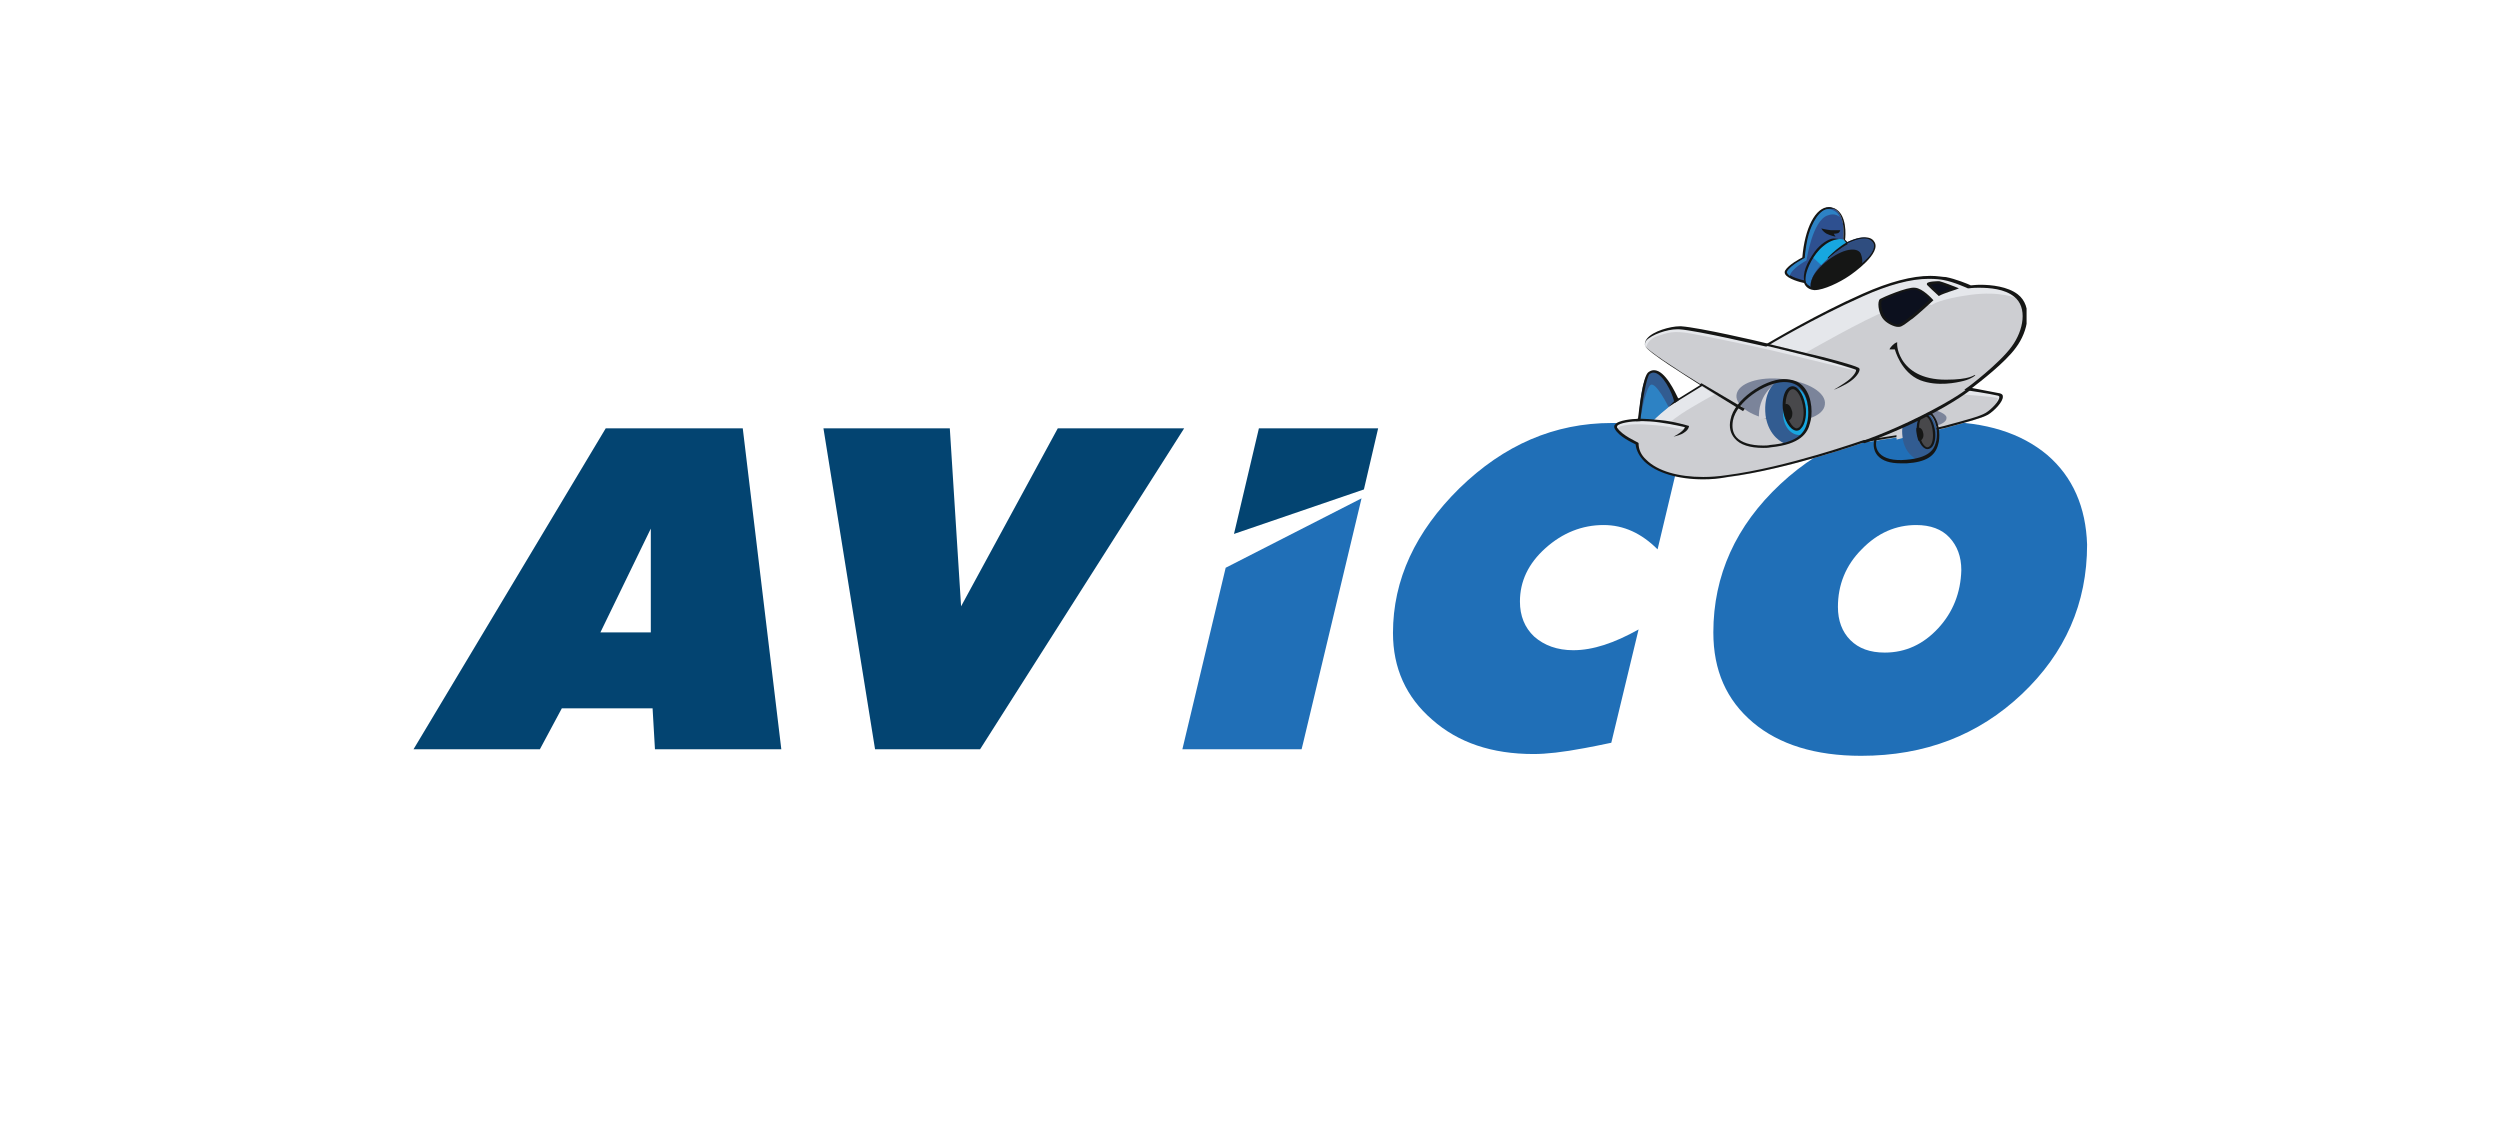 <svg xmlns="http://www.w3.org/2000/svg" xmlns:xlink="http://www.w3.org/1999/xlink" x="0px" y="0px" viewBox="0 0 421.4 189.9" style="enable-background:new 0 0 421.4 189.9;" xml:space="preserve"><style type="text/css">	.st0{fill:#206FB7;}	.st1{fill:#034471;}			.st2{clip-path:url(#SVGID_00000049934990003131366380000005897914551092408477_);fill-rule:evenodd;clip-rule:evenodd;fill:#CDCED2;}	.st3{clip-path:url(#SVGID_00000009581234786148707140000013841162873642762880_);}	.st4{clip-path:url(#SVGID_00000078749339981483313310000016646610238892248473_);}	.st5{fill-rule:evenodd;clip-rule:evenodd;fill:#7B849A;}	.st6{clip-path:url(#SVGID_00000088829167986400803470000012332958469579363005_);}	.st7{clip-path:url(#SVGID_00000165917333637705792680000007024186530742329492_);}	.st8{clip-path:url(#SVGID_00000077315702540535419760000014680357404027435965_);}	.st9{clip-path:url(#SVGID_00000009582815536144951610000003654468908715566005_);}			.st10{clip-path:url(#SVGID_00000182509536002261630030000010976639821870043291_);fill-rule:evenodd;clip-rule:evenodd;fill:#2E5090;}	.st11{fill:#151615;}	.st12{fill-rule:evenodd;clip-rule:evenodd;fill:#2974BA;}	.st13{fill:#17A7E0;}	.st14{fill-rule:evenodd;clip-rule:evenodd;fill:#151615;}	.st15{fill:#2F4D7F;}	.st16{clip-path:url(#SVGID_00000156570458086143788870000016312440918248809622_);fill:#2D82C4;}	.st17{fill-rule:evenodd;clip-rule:evenodd;fill:#325C91;}	.st18{fill-rule:evenodd;clip-rule:evenodd;fill:#2D82C4;}	.st19{fill:#E5E7EB;}	.st20{fill:#0C101E;}	.st21{clip-path:url(#SVGID_00000152243812031201320360000015888595606167879809_);}	.st22{clip-path:url(#SVGID_00000032647304925789004270000003200085297808799909_);}	.st23{clip-path:url(#SVGID_00000089573548697925027430000009413916928529682305_);}	.st24{clip-path:url(#SVGID_00000025408513317465684730000008404631369867410579_);}	.st25{clip-path:url(#SVGID_00000018213758726806008680000012489922712501729681_);}	.st26{clip-path:url(#SVGID_00000044163364027592008190000009127453890987259787_);}	.st27{clip-path:url(#SVGID_00000080909949857712692540000004698870449513201338_);}	.st28{clip-path:url(#SVGID_00000173163355287891697840000008920309356694765444_);}	.st29{clip-path:url(#SVGID_00000088130892231736918800000007076845829537502354_);}	.st30{clip-path:url(#SVGID_00000175310087810577443940000017292586931584780948_);}	.st31{clip-path:url(#SVGID_00000181053915791905707090000001576638471846192787_);fill:#151615;}	.st32{clip-path:url(#SVGID_00000101104076457268120550000012475598704513052076_);}	.st33{fill-rule:evenodd;clip-rule:evenodd;fill:#D2D2D8;}	.st34{clip-path:url(#SVGID_00000170267830217112382120000007918857754311653258_);}	.st35{fill-rule:evenodd;clip-rule:evenodd;fill:#17A7E0;}	.st36{fill-rule:evenodd;clip-rule:evenodd;fill:#48484B;}	.st37{clip-path:url(#SVGID_00000025411582932334287120000000441034951861808514_);}	.st38{clip-path:url(#SVGID_00000058560133834118251910000005668219112230670740_);}	.st39{clip-path:url(#SVGID_00000181783151788346069180000017242236050732092559_);}	.st40{clip-path:url(#SVGID_00000077326643695330440280000004292205764291209404_);}</style><g id="AVICO"></g><g id="BASELINE">	<g>		<path class="st0" d="M345.1,76.7c-4.4-3.7-10.4-5.6-18-5.6c-10.5,0-19.5,3.5-27,10.5c-7.5,7-11.3,15.4-11.3,25   c0,6.4,2.2,11.4,6.7,15.2c4.4,3.7,10.5,5.6,18.2,5.6c10.8,0,19.8-3.5,27.1-10.4c7.3-6.9,11-15.3,11-25.2   C351.6,85.5,349.4,80.4,345.1,76.7z M326.7,105.9c-2.5,2.7-5.5,4.1-9,4.1c-2.5,0-4.4-0.7-5.8-2.1c-1.4-1.4-2.1-3.3-2.1-5.6   c0-3.7,1.3-7,4-9.7c2.7-2.8,5.8-4.1,9.2-4.1c2.4,0,4.3,0.7,5.6,2.1c1.3,1.4,2,3.2,2,5.5C330.5,99.9,329.2,103.2,326.7,105.9z"></path>		<path class="st0" d="M280.5,72.3c-3-0.7-6-1-8.8-1c-9.7,0-18.2,3.7-25.7,11c-7.4,7.3-11.2,15.4-11.2,24.4c0,5.9,2.2,10.8,6.6,14.6   c4.4,3.9,10.1,5.8,17.1,5.8c2.1,0,4.9-0.3,8.6-1c1.1-0.2,2.6-0.5,4.5-0.9l4.6-19.1c-4.1,2.3-7.7,3.5-11,3.5   c-2.7,0-4.9-0.8-6.6-2.3c-1.6-1.5-2.4-3.5-2.4-5.9c0-3.4,1.4-6.4,4.3-9c2.9-2.6,6.2-3.9,9.8-3.9c3.4,0,6.4,1.4,9.1,4.1l4.6-19.3   C282.7,72.9,281.4,72.6,280.5,72.3L280.5,72.3z"></path>		<g>			<g>				<path class="st1" d="M125.2,72.2h-23.1l-32.4,54.1H91l3.7-6.9H110l0.4,6.9h21.3L125.2,72.2z M109.7,106.6h-8.5l8.5-17.5V106.6z"></path>			</g>		</g>		<g>			<polygon class="st0" points="199.3,126.3 219.4,126.3 229.5,84 206.6,95.7    "></polygon>			<polygon class="st1" points="232.3,72.2 212.2,72.2 208,90 229.9,82.5    "></polygon>		</g>		<path class="st1" d="M178.3,72.2l-16.3,30l-1.9-30h-21.3l8.7,54.1h17.7l34.4-54.1H178.3z"></path>	</g>	<g>		<defs>			<rect id="SVGID_1_" x="272.1" y="34.8" width="69.5" height="46"></rect>		</defs>		<clipPath id="SVGID_00000163063286137732836840000016485180449668478337_">			<use xlink:href="#SVGID_1_" style="overflow:visible;"></use>		</clipPath>					<path style="clip-path:url(#SVGID_00000163063286137732836840000016485180449668478337_);fill-rule:evenodd;clip-rule:evenodd;fill:#CDCED2;" d="   M276,74.8c0,0-2.7-1.2-3.6-2.5c-0.8-1.3,3.8-1.4,3.8-1.4s0.8-7.3,1.7-8c2.2-1.6,4.7,4.6,4.7,4.6l4.2-2.6c0,0-9.2-5.7-9.5-6.6   c-0.6-1.8,4-3.2,5.9-3c3.1,0.3,14.6,2.9,14.6,2.9s7.9-4.8,16.1-8.4c8.2-3.6,12.1-3.1,13.8-2.7c1.7,0.3,4.2,1.4,4.2,1.4   s5.1-0.6,7.8,1.5c2.4,1.9,1.7,5.9-0.4,8.7c-2.1,2.9-7.7,7.1-7.7,7.1s3.9,0.7,5.2,0.9c1.2,0.3-0.8,2.6-2,3.3   c-1.1,0.6-3.4,1.2-7.1,2.2c-3.6,1-13.6,2.4-13.6,2.4s-12.8,4.5-23.2,5.9C280.8,81.7,275.8,77.7,276,74.8"></path>	</g>	<g>		<defs>			<path id="SVGID_00000157269756705779995810000016379282075974684351_" d="M294.9,69.4c0,0-13.2-7.9-15.5-9.9    c-1.1-1-1.5-1.5-0.4-2c0.6-0.3,2.2-1.2,8-0.1l25.7,5.7c0,0-0.4,1.5-5,3.2C303.1,68,296,69.4,294.9,69.4"></path>		</defs>		<clipPath id="SVGID_00000016769108983367810050000001488968494687971983_">			<use xlink:href="#SVGID_00000157269756705779995810000016379282075974684351_" style="overflow:visible;"></use>		</clipPath>		<g style="clip-path:url(#SVGID_00000016769108983367810050000001488968494687971983_);">			<g>				<defs>					<polygon id="SVGID_00000075153002892132000260000000164126133615657089_" points="275.8,69.1 311.9,74.6 314.9,56.7       278.9,51.2      "></polygon>				</defs>				<clipPath id="SVGID_00000070837765483335617870000011829538865550951068_">					<use xlink:href="#SVGID_00000075153002892132000260000000164126133615657089_" style="overflow:visible;"></use>				</clipPath>				<g style="clip-path:url(#SVGID_00000070837765483335617870000011829538865550951068_);">					<defs>						<polygon id="SVGID_00000000935540652371489390000005471725630460044185_" points="318.9,51.8 313.9,80.4 271.9,74 276.8,45.4              "></polygon>					</defs>					<clipPath id="SVGID_00000018919154416872821070000012906181861745591170_">						<use xlink:href="#SVGID_00000000935540652371489390000005471725630460044185_" style="overflow:visible;"></use>					</clipPath>					<g style="clip-path:url(#SVGID_00000018919154416872821070000012906181861745591170_);">													<image style="overflow:visible;" width="196" height="147" transform="matrix(0.24 0 0 0.24 271.853 45.28)">						</image>					</g>				</g>			</g>		</g>	</g>	<path class="st5" d="M307.6,68.2c-0.2,2-3.8,3.2-7.9,2.7c-4.1-0.4-7.2-2.4-7-4.3c0.2-2,3.8-3.2,7.9-2.7  C304.7,64.3,307.9,66.2,307.6,68.2"></path>	<g>		<defs>			<path id="SVGID_00000152233546006448770980000017646700064385844403_" d="M331,49.3c-3.2,0.4-7.7,1.3-10.6,1.2    c-2.8-0.1-6.8,2.4-17.9,8.7l10.3,2.5c3.2-1.4,5.3-2.3,5.3-2.3s0.3-1.6,2-2.6c1.8-0.9,0.6,1,0.6,1s0.6-0.5,6.1-2.8    c5.6-2.3,13.7-4.1,13.7-4.1C338.9,48.4,334.2,48.9,331,49.3"></path>		</defs>		<clipPath id="SVGID_00000041257171643826503650000011425916580849289865_">			<use xlink:href="#SVGID_00000152233546006448770980000017646700064385844403_" style="overflow:visible;"></use>		</clipPath>		<g style="clip-path:url(#SVGID_00000041257171643826503650000011425916580849289865_);">			<g>				<defs>					<polygon id="SVGID_00000123440581445648564880000012132208322572975008_" points="297.4,50.4 308.2,74.6 345.6,59.8       334.8,35.6      "></polygon>				</defs>				<clipPath id="SVGID_00000013878244860755123770000009206220152714425997_">					<use xlink:href="#SVGID_00000123440581445648564880000012132208322572975008_" style="overflow:visible;"></use>				</clipPath>				<g style="clip-path:url(#SVGID_00000013878244860755123770000009206220152714425997_);">					<defs>						<polygon id="SVGID_00000168829751878647899490000005369789480534125226_" points="304.7,90.8 282.6,41.5 338.3,19.4        360.4,68.7       "></polygon>					</defs>					<clipPath id="SVGID_00000074400354589958877640000002753904849080336010_">						<use xlink:href="#SVGID_00000168829751878647899490000005369789480534125226_" style="overflow:visible;"></use>					</clipPath>					<g style="clip-path:url(#SVGID_00000074400354589958877640000002753904849080336010_);">													<image style="overflow:visible;" width="326" height="298" transform="matrix(0.24 0 0 0.24 282.413 19.36)">						</image>					</g>				</g>			</g>		</g>	</g>	<g>		<defs>			<path id="SVGID_00000130647514769613812860000012232184671648144296_" d="M294.3,69.2l-5-2.8c-1.6,0.9-3.1,1.8-4.2,2.4    c-2.4,1.4-3.5,2.4-3.5,2.4s0,0,1.5,0.3c1.5,0.3,1.3,0.8,1.3,0.8S287.3,71.7,294.3,69.2"></path>		</defs>		<clipPath id="SVGID_00000145027825922011508760000015612207629967063451_">			<use xlink:href="#SVGID_00000130647514769613812860000012232184671648144296_" style="overflow:visible;"></use>		</clipPath>		<g style="clip-path:url(#SVGID_00000145027825922011508760000015612207629967063451_);">			<g>				<defs>					<polygon id="SVGID_00000060027652207048555030000008541597718071830657_" points="279.4,67.2 283.5,76.6 296.6,71.5       292.4,62.1      "></polygon>				</defs>				<clipPath id="SVGID_00000011020166874029068550000009501801945029280164_">					<use xlink:href="#SVGID_00000060027652207048555030000008541597718071830657_" style="overflow:visible;"></use>				</clipPath>				<g style="clip-path:url(#SVGID_00000011020166874029068550000009501801945029280164_);">					<defs>						<polygon id="SVGID_00000061444049151812109110000007961240982600798601_" points="281.9,82.3 273.9,64.3 294,56.4 302,74.4              "></polygon>					</defs>					<clipPath id="SVGID_00000011017823986935064380000012805633048977053066_">						<use xlink:href="#SVGID_00000061444049151812109110000007961240982600798601_" style="overflow:visible;"></use>					</clipPath>					<g style="clip-path:url(#SVGID_00000011017823986935064380000012805633048977053066_);">													<image style="overflow:visible;" width="118" height="109" transform="matrix(0.24 0 0 0.24 273.773 56.32)">						</image>					</g>				</g>			</g>		</g>	</g>	<g>		<defs>			<rect id="SVGID_00000081631755966109613130000010499825181609553340_" x="272.1" y="34.8" width="69.5" height="46"></rect>		</defs>		<clipPath id="SVGID_00000029729147598784946240000017889173153090711951_">			<use xlink:href="#SVGID_00000081631755966109613130000010499825181609553340_" style="overflow:visible;"></use>		</clipPath>					<path style="clip-path:url(#SVGID_00000029729147598784946240000017889173153090711951_);fill-rule:evenodd;clip-rule:evenodd;fill:#2E5090;" d="   M304.1,43.4c0,0-2.3,1.1-3,2.2c-0.7,1.1,3.1,1.9,3.1,1.9s0.2,1.1,1.5,1.1c1.4,0.1,4.2-1.2,5.8-2.3c1.7-1.1,5.3-4,4.1-5.6   c-1.1-1.6-4.4,0.2-4.4,0.2l-0.5-0.6c0,0,0.6-4.2-1.7-5.2C306.9,34.2,304.5,37.5,304.1,43.4"></path>	</g>	<path class="st11" d="M305.9,48.9c0,0-0.1,0-0.1,0c-1.2-0.1-1.6-0.9-1.7-1.2c-0.6-0.1-2.8-0.7-3.2-1.5c-0.1-0.2-0.1-0.4,0-0.6  c0.6-1,2.5-2,2.9-2.2c0.4-4.9,2.2-8.5,4.5-8.5c0.3,0,0.6,0.1,0.9,0.2c2.2,1,1.9,4.7,1.8,5.3l0.4,0.4c0.4-0.2,1.7-0.8,2.9-0.8  c0.7,0,1.3,0.2,1.6,0.7c1.4,1.9-3.6,5.4-4.2,5.8C310.1,47.6,307.4,48.9,305.9,48.9 M308.4,35.2c-1.7,0-3.7,2.9-4.1,8.2l0,0.1  l-0.1,0c0,0-2.3,1.1-2.9,2.2c-0.1,0.1-0.1,0.2,0,0.3c0.3,0.6,2.3,1.2,3,1.3l0.1,0l0,0.1c0,0,0.2,0.9,1.4,1c1.3,0.1,4-1.2,5.7-2.3  c2-1.3,5.1-4,4.1-5.3c-0.3-0.4-0.7-0.6-1.3-0.6c-1.3,0-2.8,0.8-2.9,0.8l-0.1,0.1l-0.6-0.8l0-0.1c0,0,0.5-4.1-1.6-5  C308.9,35.2,308.6,35.2,308.4,35.2z"></path>	<path class="st12" d="M310.7,40.4c0,0-1.6-0.4-3.1,0.8c0,0-3.3,2.5-3.3,6.1c0,0.6,0.9,1,0.9,1s-0.3-1.7,2.3-4.3  c1.8-1.7,3.7-2.9,3.7-2.9L310.7,40.4"></path>	<path class="st13" d="M305.6,43.4l1.4,1.3c0,0,0.8-0.9,2.3-2.1c1.4-1.2,2-1.5,2-1.5l-0.6-0.7c0,0-1.4-0.5-2.9,0.7  C306.3,42.2,305.6,43.4,305.6,43.4"></path>	<path class="st14" d="M311.5,41.2c0,0-1.7,1-3,2.1c-0.3,0.3-0.7,0.4-0.2-0.1c0.6-0.6,1.7-1.6,2.9-2.3  C311.3,40.8,311.5,41.2,311.5,41.2"></path>	<path class="st15" d="M313.4,44.7c-2.3,1.7-6.6,4.3-8.2,3.7c0,0-0.5-1.4,2.2-4.1c2.7-2.7,5.5-4.3,7.4-3.9c1.9,0.4,0.9,2.2,0,3.1  C314.6,43.7,314.1,44.2,313.4,44.7"></path>	<path class="st14" d="M305.8,48.7c0,0-0.6,0.1-0.6-0.4c0-0.5-0.1-2.1,3-4.5c3.1-2.3,5.2-2,5.5-0.9c0.4,1.1,0.1,1.7,0.1,1.7  S309.2,48.6,305.8,48.7"></path>	<g>		<defs>			<rect id="SVGID_00000173127352729381152910000012795209846591646111_" x="272.1" y="34.8" width="69.5" height="46"></rect>		</defs>		<clipPath id="SVGID_00000142135404188101616590000010408303427222863273_">			<use xlink:href="#SVGID_00000173127352729381152910000012795209846591646111_" style="overflow:visible;"></use>		</clipPath>		<path style="clip-path:url(#SVGID_00000142135404188101616590000010408303427222863273_);fill:#2D82C4;" d="M301.7,46.5   c0,0-0.6-0.4-0.5-0.7c0.5-1,3-2.3,3-2.3s0.2-2.8,0.9-4.7c0.7-1.9,2.1-4.2,3.8-3.4c1,0.4,1.2,1.2,1.2,1.2s-0.7-0.8-2-0.3   c-2.6,0.8-3.6,7.6-3.6,7.6S301.9,45.3,301.7,46.5"></path>	</g>	<path class="st11" d="M307,38.5c0,0,0.7,0.2,1.6,0.3c0.9,0,1.6,0,1.6,0s-0.1,0.4-0.4,0.5c-0.3,0.1-0.7,0.1-0.7,0.1l0.3,0.5  c0,0-0.9-0.2-1.5-0.5C307.2,39,307,38.5,307,38.5"></path>	<path class="st11" d="M304.5,47.8c0,0-0.3-0.2-0.1-1.4c0.2-1.2,1.3-3.6,2.9-4.9c1.4-1.2,2.7-1.2,2.7-1.2s-0.4-0.1-1-0.1  c-0.9,0.1-2.2,1-3.1,2.2c-1.3,1.8-2.2,3.7-1.7,5.2C304.3,48.2,304.5,47.8,304.5,47.8"></path>	<path class="st17" d="M282.7,67.5c0,0-2.9,2.1-3.9,3.3c-0.1,0.1-2.6,0-2.6,0s-0.1,0.6,0.1-1.2c0.2-1.8,0.5-6.8,2.2-7  C278.6,62.6,280.3,62.2,282.7,67.5"></path>	<path class="st18" d="M276.5,70.6c0,0,0.8-5,1.7-5.7c0.9-0.7,3.1,3.8,3.1,3.8s-1.4,1.1-2.5,2.2C278.7,70.9,276.5,70.6,276.5,70.6"></path>	<path class="st19" d="M272.7,72.3c0,0-0.1-0.4,1.1-0.6c1.2-0.2,2.4-0.3,5.5,0c3.1,0.3,4.1,0.8,4.4,0.6c0.3-0.2,0.6-0.4,0.6-0.4  s-3.4-1.2-7.2-1.1c-3.8,0.1-4.8,0.4-4.8,0.9C272.4,72.2,272.7,72.3,272.7,72.3"></path>	<path class="st19" d="M278.8,70.8c0,0,0.5-0.6,2.5-2.2c2-1.6,5.5-3.5,5.5-3.5l2.2,1.4c0,0-1.2,0.6-3.9,2.2  c-2.7,1.6-3.6,2.5-3.6,2.5L278.8,70.8"></path>	<path class="st11" d="M282.8,67.6c0,0-1.3,0.8-1.5,1c-0.2,0.2,0.9-1.1,1.3-1.3C283,67,283.3,67.2,282.8,67.6"></path>	<path class="st19" d="M277.6,58.2c0,0,0.3-1.1,1.9-1.6c1.6-0.5,2.5-0.9,5.4-0.4c2.8,0.5,9.6,1.9,13.9,2.9c4.3,1,15,3.7,14,3.3  c-1-0.3-8.3-2.9-14.4-4.3c-6.2-1.3-13.8-3-15.3-2.9c-1.4,0.1-5.4,1-5.7,2.4C277.1,59.1,277.6,58.2,277.6,58.2"></path>	<path class="st19" d="M298.4,58.1l5.9,1.4c0,0,9.9-5.7,14.1-7.3c4.2-1.6,7.2-0.8,7.2-0.8s1.3-1,6.5-1.7c5.2-0.7,7.9,0.6,7.9,0.6  s-0.6-1.2-2.6-1.6c-1.9-0.4-5.3-0.2-5.3-0.2s-3.6-1.9-7-1.7c-3.5,0.2-8.2,1.4-18.2,6.4C296.9,58.1,298.4,58.1,298.4,58.1"></path>	<path class="st20" d="M326.9,49.6c0,0-1.7-1.6-1.9-1.7c-0.1,0,0.1-0.1,0.3-0.1c0.4-0.1,1.2-0.2,1.5-0.2c0.5,0.1,2.7,1,2.7,1  S327.4,49.4,326.9,49.6"></path>	<path class="st20" d="M325.5,50.5c0,0-2.6,2.4-3.4,3c-0.8,0.6-1.7,1.3-2.2,1.4c-0.5,0.1-1.9-0.5-2.5-1.4s-0.8-2.7-0.5-2.9  c0.1-0.1,0.9-0.5,2-0.9c1.4-0.5,3-1.1,3.8-1C324,48.7,325.5,50.5,325.5,50.5"></path>	<g>		<defs>			<path id="SVGID_00000060031713520483608220000013520313381726790793_" d="M321.2,51.1c0.9,0.5,2.1,1.4,2.1,1.4l2.2-2    c0,0-1.5-1.7-2.5-1.9c-1-0.2-4.1,1-4.1,1L321.2,51.1"></path>		</defs>		<clipPath id="SVGID_00000175300494646021610140000009078117962668530366_">			<use xlink:href="#SVGID_00000060031713520483608220000013520313381726790793_" style="overflow:visible;"></use>		</clipPath>		<g style="clip-path:url(#SVGID_00000175300494646021610140000009078117962668530366_);">			<g>				<defs>					<rect id="SVGID_00000005945548192587900470000015131471970695093899_" x="319" y="48.5" width="6.5" height="4"></rect>				</defs>				<clipPath id="SVGID_00000157991691355988853670000007915400929818130587_">					<use xlink:href="#SVGID_00000005945548192587900470000015131471970695093899_" style="overflow:visible;"></use>				</clipPath>				<g style="clip-path:url(#SVGID_00000157991691355988853670000007915400929818130587_);">					<defs>						<rect id="SVGID_00000040532985013665124110000013148907347629967494_" x="319" y="48.5" width="6.5" height="4"></rect>					</defs>					<clipPath id="SVGID_00000056411992642942017380000017526997959377480844_">						<use xlink:href="#SVGID_00000040532985013665124110000013148907347629967494_" style="overflow:visible;"></use>					</clipPath>					<g style="clip-path:url(#SVGID_00000056411992642942017380000017526997959377480844_);">													<image style="overflow:visible;" width="28" height="18" transform="matrix(0.24 0 0 0.24 318.893 48.4)">						</image>					</g>				</g>			</g>		</g>	</g>	<g>		<defs>			<path id="SVGID_00000088846040280035864280000000261438021668151946_" d="M326.6,48.6c0.6,0.4,1,0.7,1,0.7l2-0.7c0,0-2-1-2.9-1    c-0.9,0-1.4,0.2-1.4,0.2L326.6,48.6"></path>		</defs>		<clipPath id="SVGID_00000024710638281860719260000018164100529207914935_">			<use xlink:href="#SVGID_00000088846040280035864280000000261438021668151946_" style="overflow:visible;"></use>		</clipPath>		<g style="clip-path:url(#SVGID_00000024710638281860719260000018164100529207914935_);">			<g>				<defs>					<rect id="SVGID_00000069356469034656345110000001732849205696203195_" x="325.4" y="47.6" width="4.3" height="1.7"></rect>				</defs>				<clipPath id="SVGID_00000021081695976815919090000001722036057184106428_">					<use xlink:href="#SVGID_00000069356469034656345110000001732849205696203195_" style="overflow:visible;"></use>				</clipPath>				<g style="clip-path:url(#SVGID_00000021081695976815919090000001722036057184106428_);">					<defs>						<rect id="SVGID_00000075868160300703823170000017944835658865844141_" x="325.4" y="47.6" width="4.3" height="1.7"></rect>					</defs>					<clipPath id="SVGID_00000145753592064217949660000001184301118820706225_">						<use xlink:href="#SVGID_00000075868160300703823170000017944835658865844141_" style="overflow:visible;"></use>					</clipPath>					<g style="clip-path:url(#SVGID_00000145753592064217949660000001184301118820706225_);">													<image style="overflow:visible;" width="19" height="8" transform="matrix(0.24 0 0 0.24 325.133 47.44)">						</image>					</g>				</g>			</g>		</g>	</g>	<path class="st11" d="M326.8,49.9l-0.1-0.1c-0.7-0.6-1.7-1.6-1.8-1.7l-0.1-0.1l0-0.2c0.1-0.4,1.9-0.4,1.9-0.4c0.1,0,0.2,0,0.2,0  c0.5,0.1,2.6,0.9,2.8,1l0.5,0.2l-0.5,0.2c0,0-2.2,0.7-2.7,1L326.8,49.9 M325.4,48c0.4,0.4,1.2,1.1,1.5,1.4c0.5-0.2,1.5-0.6,2.1-0.8  c-0.8-0.3-1.9-0.7-2.2-0.8C326.5,47.8,325.8,47.9,325.4,48z"></path>	<path class="st11" d="M319.9,55.1c-0.6,0-2-0.6-2.6-1.5c-0.7-1-0.9-2.8-0.4-3.2c0.3-0.2,4.6-2.1,5.9-1.9c1.3,0.1,2.9,1.9,3,2  l0.1,0.1l-0.1,0.1c-0.1,0.1-2.6,2.4-3.4,3l-0.3,0.2c-0.8,0.6-1.5,1.2-2,1.2C320,55.1,319.9,55.1,319.9,55.1 M322.6,48.8  c-1.3,0-5.2,1.7-5.4,1.9c-0.2,0.2-0.1,1.7,0.5,2.7c0.6,0.9,1.9,1.4,2.3,1.3c0.4-0.1,1.1-0.6,1.8-1.2l0.3-0.2  c0.7-0.5,2.6-2.3,3.2-2.8c-0.4-0.4-1.6-1.6-2.5-1.7C322.6,48.8,322.6,48.8,322.6,48.8z"></path>	<path class="st19" d="M331,66.5c0,0,5.4,0.4,5.7,0.6c0.3,0.2-1,2.1-1,2.1s1.7-1.4,1.7-2.1s-5.6-1.4-5.6-1.4L331,66.5"></path>	<g>		<defs>			<path id="SVGID_00000106859336286174899980000012914621986410434464_" d="M340.9,53.3c-0.3-1.2-0.8-1.6-2-1.3    c-1.2,0.3-5,3.5-8.1,5.9c-4.3,3.3-8,5.2-8,5.2s5.9,1.5,3,1.5c-2.1,0-3.9-0.9-3.9-0.9s-1.2,0.7-5,2.3c-3,1.3-4.5,1.5-4.5,1.5    s0.5-1.8,0.8-2.9c0.3-1.1,0.4-2.2,0.4-2.2l-0.3,0.2c-1.5,2.9-8.3,5-16.8,6.6c-0.3,0.1-0.8,0.1-1.4,0.1c2.3,1.3,4.2,2.2,4.2,2.2    s-8.4,3.2-11.2,3.7c-2.8,0.4-4-0.1-4-0.1l0.8-3.3c0,0-0.2,0.5-1.1,1c-0.9,0.5-2.2,1.3-4.6,2.1c-1.9,0.6-3.3-0.4-3.3-0.4    s0.4,2.4,2.2,3.7c3.4,2.5,8.8,3.2,18.8,1.3c10-1.9,18.8-5.5,18.8-5.5s9.1-3.8,14.3-6.9c2-1.4,6.5-4.3,9-7.9    C341.3,55.5,341.1,54.3,340.9,53.3"></path>		</defs>		<clipPath id="SVGID_00000015317483787855737940000007893214769270679464_">			<use xlink:href="#SVGID_00000106859336286174899980000012914621986410434464_" style="overflow:visible;"></use>		</clipPath>		<g style="clip-path:url(#SVGID_00000015317483787855737940000007893214769270679464_);">			<defs>				<rect id="SVGID_00000103229317513074034350000014234331018076235708_" x="272.1" y="34.8" width="69.5" height="46"></rect>			</defs>			<clipPath id="SVGID_00000096738279797362997390000011933553719080323479_">				<use xlink:href="#SVGID_00000103229317513074034350000014234331018076235708_" style="overflow:visible;"></use>			</clipPath>			<g style="clip-path:url(#SVGID_00000096738279797362997390000011933553719080323479_);">				<g>					<defs>						<polygon id="SVGID_00000008846729424333726660000015908921606992847265_" points="258.1,39 278.3,99.5 355.6,76.7 335.3,16.2              "></polygon>					</defs>					<clipPath id="SVGID_00000121959211194067878440000000681075736300087231_">						<use xlink:href="#SVGID_00000008846729424333726660000015908921606992847265_" style="overflow:visible;"></use>					</clipPath>					<g style="clip-path:url(#SVGID_00000121959211194067878440000000681075736300087231_);">						<defs>							<polygon id="SVGID_00000160903187360901692540000014499327555199459733_" points="346.8,-10 380.9,92 266.8,125.6         232.8,23.6        "></polygon>						</defs>						<clipPath id="SVGID_00000072979714136511239730000004668278192974241717_">							<use xlink:href="#SVGID_00000160903187360901692540000014499327555199459733_" style="overflow:visible;"></use>						</clipPath>						<g style="clip-path:url(#SVGID_00000072979714136511239730000004668278192974241717_);">															<image style="overflow:visible;" width="618" height="566" transform="matrix(0.24 0 0 0.24 232.733 -10.16)">							</image>						</g>					</g>				</g>			</g>		</g>	</g>	<g>		<defs>			<path id="SVGID_00000042729268626444606950000013585412023374459792_" d="M277.9,75.1c0,0-2.2-0.4-4-1.7    c-1.8-1.3-0.7-1.5,1.7-1.7c2.4-0.1,7.6,0.7,7.9,0.8c0.3,0.1,0.9-0.4,0.9-0.4S281.5,74.8,277.9,75.1"></path>		</defs>		<clipPath id="SVGID_00000176016389518990044440000015304790110190578854_">			<use xlink:href="#SVGID_00000042729268626444606950000013585412023374459792_" style="overflow:visible;"></use>		</clipPath>		<g style="clip-path:url(#SVGID_00000176016389518990044440000015304790110190578854_);">			<g>				<defs>					<polygon id="SVGID_00000010299441371296975200000007492482535593195410_" points="271.5,75 284,76.9 284.9,71.7 272.4,69.8            "></polygon>				</defs>				<clipPath id="SVGID_00000094607187901699057250000012557107973637804426_">					<use xlink:href="#SVGID_00000010299441371296975200000007492482535593195410_" style="overflow:visible;"></use>				</clipPath>				<g style="clip-path:url(#SVGID_00000094607187901699057250000012557107973637804426_);">					<defs>						<polygon id="SVGID_00000134215135193101690820000015939902615529329329_" points="286.1,69.9 284.5,78.9 270.3,76.7        271.8,67.8       "></polygon>					</defs>					<clipPath id="SVGID_00000086693352991495001450000005979453429842749620_">						<use xlink:href="#SVGID_00000134215135193101690820000015939902615529329329_" style="overflow:visible;"></use>					</clipPath>					<g style="clip-path:url(#SVGID_00000086693352991495001450000005979453429842749620_);">													<image style="overflow:visible;" width="67" height="47" transform="matrix(0.24 0 0 0.24 270.173 67.6)">						</image>					</g>				</g>			</g>		</g>	</g>	<path class="st11" d="M282.1,73.6c0.4-0.1,1.3-0.3,1.8-0.7c0.8-0.5,0.8-1.1,0.8-1.1s-2.6-0.8-4.9-1c-3-0.3-3.9-0.2-3.9-0.2  l-0.1,0.4c0,0,1.8-0.1,3.9,0.2c2.2,0.3,4.3,0.8,4.3,0.8S284,72.6,282.1,73.6"></path>	<path class="st11" d="M286.8,64.6l7.3,4.3l-0.3,0.4c0,0-2.2-1.3-4.1-2.5c-1.6-1-3.2-2-3.2-2L286.8,64.6"></path>	<path class="st11" d="M309.1,65.7c0.1,0,2-0.8,2.9-1.5c1-0.7,1.8-1.9,1.3-2.2c-0.9-0.5-5.8-1.8-8.5-2.4c-5.7-1.4-7-1.7-7-1.7l0,0.4  c0,0,4.6,1.1,7.3,1.8c4.4,1.1,7.5,2.1,7.7,2.2c0.2,0.1-0.1,0.8-1,1.6C311,64.6,309.1,65.7,309.1,65.7"></path>	<path class="st11" d="M318.5,58.9c0,0,0-0.2,0.5-0.7c0.5-0.5,0.8-0.5,0.8-0.5s-0.2,1.2,0.8,2.9c1.1,1.8,3.3,3.4,7.4,3.4  c4.1,0,4.7-0.8,4.9-0.8c0.3,0-0.7,0.7-1.9,1c-1.2,0.3-4.4,1-7.3-0.1c-3.3-1.3-4.3-5.2-4.3-5.2S318.7,58.9,318.5,58.9"></path>	<g>		<g>			<defs>				<path id="SVGID_00000172428529681355859410000010502383867579343517_" d="M315.2,74.2L315.2,74.2c0.1,0,8.8-1.3,14.1-2.6     c5.3-1.3,7.2-3.6,6.6-3.9c-0.6-0.4-5.8-0.5-5.8-0.5S317.7,73.4,315.2,74.2"></path>			</defs>			<clipPath id="SVGID_00000026140708809757020770000010982540579432586142_">				<use xlink:href="#SVGID_00000172428529681355859410000010502383867579343517_" style="overflow:visible;"></use>			</clipPath>			<g style="clip-path:url(#SVGID_00000026140708809757020770000010982540579432586142_);">				<defs>					<polygon id="SVGID_00000005977979642519181620000001015285736336681871_" points="333.8,60.5 338.9,73.3 317.8,80.8 312.7,68            "></polygon>				</defs>				<clipPath id="SVGID_00000072265513525334077010000000345711387942967715_">					<use xlink:href="#SVGID_00000005977979642519181620000001015285736336681871_" style="overflow:visible;"></use>				</clipPath>				<g style="clip-path:url(#SVGID_00000072265513525334077010000000345711387942967715_);">											<image style="overflow:visible;" width="111" height="86" transform="matrix(0.24 0 0 0.24 312.413 60.4)">					</image>				</g>			</g>		</g>	</g>	<g>		<defs>			<rect id="SVGID_00000162309999160053289930000011169366803280928650_" x="272.1" y="34.8" width="69.5" height="46"></rect>		</defs>		<clipPath id="SVGID_00000050655428096690676740000009302242728463736466_">			<use xlink:href="#SVGID_00000162309999160053289930000011169366803280928650_" style="overflow:visible;"></use>		</clipPath>		<path style="clip-path:url(#SVGID_00000050655428096690676740000009302242728463736466_);fill:#151615;" d="M278.7,62.8   c-0.2,0-0.4,0.1-0.6,0.2c-0.6,0.4-1.3,5-1.6,7.8l0,0.2l-0.2,0c-1.3,0-3.4,0.3-3.7,0.8c0,0.1-0.1,0.2,0,0.3   c0.8,1.3,3.4,2.4,3.5,2.5l0.1,0.1l0,0.1c0,0.9,0.4,1.9,1.3,2.7c1.9,1.9,5.4,2.9,9.6,2.9c1.2,0,2.6-0.1,3.9-0.3   c10.2-1.3,23-5.9,23.1-5.9c0.1,0,10-1.4,13.6-2.4c3.7-1,6-1.6,7-2.2c1-0.6,2.4-2.1,2.3-2.7c0-0.1,0-0.1-0.2-0.2   c-1.2-0.3-5.1-0.9-5.2-0.9l-0.5-0.1l0.4-0.3c0.1,0,5.6-4.2,7.6-7c2-2.7,2.7-6.6,0.4-8.4c-1.6-1.3-4.1-1.5-6-1.5   c-1,0-1.6,0.1-1.6,0.1l-0.1,0l-0.1,0c0,0-2.4-1.1-4.1-1.4c-0.5-0.1-1.3-0.2-2.5-0.2c-3,0-6.8,1-11.2,3c-8.1,3.6-16,8.3-16.1,8.4   l-0.1,0l-0.1,0c-0.1,0-11.5-2.7-14.6-2.9c-0.1,0-0.2,0-0.3,0c-1.7,0-4.3,0.9-5.2,1.9c-0.2,0.3-0.3,0.6-0.2,0.9   c0.2,0.6,5,3.8,9.4,6.5l0.3,0.2l-4.7,2.9l-0.1-0.2C281.9,66.2,280.2,62.8,278.7,62.8 M287.1,80.8c-4.3,0-7.9-1.1-9.9-3   c-0.9-0.9-1.4-1.9-1.5-2.9c-0.6-0.3-2.8-1.3-3.5-2.6c-0.2-0.3-0.1-0.6,0-0.7c0.5-0.8,3.1-1,3.9-1c0.2-1.6,0.8-7.3,1.8-7.9   c0.3-0.2,0.6-0.3,0.9-0.3c1.9,0,3.6,3.8,4.1,4.8l3.7-2.3c-2-1.3-9-5.6-9.3-6.6c-0.1-0.4,0-0.8,0.3-1.2c1-1.3,4-2.1,5.5-2.1   c0.1,0,0.2,0,0.3,0c3,0.2,13.4,2.6,14.5,2.9c0.9-0.5,8.4-5,16.1-8.4c4.5-2,8.3-3,11.4-3c1.2,0,2.1,0.2,2.6,0.2   c1.6,0.3,3.8,1.2,4.2,1.4c0.2,0,0.8-0.1,1.6-0.1c1.9,0,4.6,0.3,6.3,1.6c2.6,2,1.8,6.2-0.3,9c-1.8,2.5-6.1,5.8-7.4,6.8   c1.1,0.2,3.7,0.7,4.7,0.9c0.3,0.1,0.5,0.2,0.5,0.5c0.1,0.9-1.5,2.5-2.5,3.1c-1.1,0.6-3.4,1.2-7.1,2.2c-3.6,0.9-13.5,2.4-13.6,2.4   c-0.1,0-12.9,4.6-23.2,5.9C289.7,80.7,288.4,80.8,287.1,80.8z"></path>	</g>	<g>		<g>			<defs>				<path id="SVGID_00000183966993437286908920000004156278615323921050_" d="M300.6,64.2c-3.3,0.1-8.1,3.4-8.7,6.6     c-0.6,3.2,2,4.9,6.6,4.5c4.6-0.4,5.9-2,6.4-3.9c0.5-1.8,0.4-7.2-4.1-7.2C300.7,64.2,300.6,64.2,300.6,64.2"></path>			</defs>			<clipPath id="SVGID_00000071560008434386621330000018114721530571553721_">				<use xlink:href="#SVGID_00000183966993437286908920000004156278615323921050_" style="overflow:visible;"></use>			</clipPath>			<g style="clip-path:url(#SVGID_00000071560008434386621330000018114721530571553721_);">				<defs>					<polygon id="SVGID_00000007411999804858568330000012657575119675844231_" points="305.3,63 306.5,75.6 291.4,76.9 290.2,64.3            "></polygon>				</defs>				<clipPath id="SVGID_00000150081123538215138540000000556748740908715962_">					<use xlink:href="#SVGID_00000007411999804858568330000012657575119675844231_" style="overflow:visible;"></use>				</clipPath>									<g transform="matrix(1 0 0 1 0 3.814697e-06)" style="clip-path:url(#SVGID_00000150081123538215138540000000556748740908715962_);">											<image style="overflow:visible;" width="69" height="59" transform="matrix(0.24 0 0 0.24 290.093 62.8)">					</image>				</g>			</g>		</g>	</g>	<path class="st33" d="M296.5,70.7l1.3-0.3c0,0,0.4-1.4,1.1-2.8c0.7-1.4,0.3-2.9,0.3-2.9S296.2,66.6,296.5,70.7"></path>	<path class="st17" d="M302.3,64.4c0,0-1.2-0.5-2.3-0.3c-1.1,0.3-2.8,2.2-2.4,5.9c0.5,3.7,3.1,4.7,3.1,4.7s3-0.3,3.9-2.9  C305.6,69.4,304.7,65.6,302.3,64.4"></path>	<g>		<g>			<defs>				<path id="SVGID_00000138548133036159901530000018052231059915108231_" d="M297.7,70.4c0,0,0.1,1.2,1.2,3     c0.7,1.2,1.8,1.4,1.8,1.4s1.1-0.2,2-0.6c0.9-0.4,1.5-1,1.5-1s-0.6,0.4-1.6,0.1c-2.1-0.6-2.6-3.6-2.6-3.6L297.7,70.4z"></path>			</defs>			<clipPath id="SVGID_00000137124361816314248020000010218561289810259847_">				<use xlink:href="#SVGID_00000138548133036159901530000018052231059915108231_" style="overflow:visible;"></use>			</clipPath>			<g style="clip-path:url(#SVGID_00000137124361816314248020000010218561289810259847_);">				<defs>					<polygon id="SVGID_00000078753648436486411750000015840290276226930103_" points="304.1,69.2 304.6,74.8 297.8,75.4       297.2,69.8      "></polygon>				</defs>				<clipPath id="SVGID_00000173841378318001228250000010484587827123373958_">					<use xlink:href="#SVGID_00000078753648436486411750000015840290276226930103_" style="overflow:visible;"></use>				</clipPath>				<g style="clip-path:url(#SVGID_00000173841378318001228250000010484587827123373958_);">											<image style="overflow:visible;" width="32" height="27" transform="matrix(0.24 0 0 0.24 297.053 69.04)">					</image>				</g>			</g>		</g>	</g>	<path class="st35" d="M304.8,68.7c0.3,2,0,4.4-1.2,4.6c-1.3,0.2-2.7-0.9-3-2.9c-0.3-2,0.4-4.8,1.7-5  C303.5,65.2,304.5,66.6,304.8,68.7"></path>	<path class="st11" d="M297.2,75.5C297.2,75.5,297.2,75.5,297.2,75.5c-2.2,0-3.9-0.5-4.8-1.6c-0.7-0.8-1-1.9-0.7-3.2  c0.6-3.3,5.6-6.7,8.9-6.8c1.5,0,2.7,0.4,3.5,1.4c1.5,1.8,1.4,4.8,1,6c-0.4,1.7-1.6,3.6-6.6,4.1C298,75.5,297.6,75.5,297.2,75.5   M300.8,64.4c-0.1,0-0.1,0-0.2,0c-3.1,0.1-7.9,3.3-8.5,6.5c-0.2,1.2,0,2.1,0.6,2.8c0.8,0.9,2.4,1.4,4.5,1.4c0,0,0,0,0,0  c0.4,0,0.8,0,1.2-0.1c4.8-0.4,5.8-2.2,6.2-3.7c0.3-1.1,0.5-4-1-5.7C303,64.8,302,64.4,300.8,64.4z"></path>	<path class="st36" d="M302.2,65.3c1,0.1,1.8,1.7,2,3.6c0.2,1.9-0.5,3.5-1.4,3.4c-1-0.1-1.8-1.7-2-3.6  C300.6,66.8,301.3,65.3,302.2,65.3"></path>	<g>		<g>			<defs>				<path id="SVGID_00000132081823574588957430000011951995515596695477_" d="M303.5,72.2c0.7-0.4,0.7-2.3,0.7-2.3l-3.3-0.4     C301.2,72.9,302.8,72.6,303.5,72.2"></path>			</defs>			<clipPath id="SVGID_00000138555590786040179530000005907593103714964140_">				<use xlink:href="#SVGID_00000132081823574588957430000011951995515596695477_" style="overflow:visible;"></use>			</clipPath>			<g style="clip-path:url(#SVGID_00000138555590786040179530000005907593103714964140_);">				<defs>					<polygon id="SVGID_00000147177854664591323860000016293192604744081598_" points="300.4,72.8 301,69 304.8,69.6 304.2,73.4            "></polygon>				</defs>				<clipPath id="SVGID_00000067933282056751245500000014045417950100480134_">					<use xlink:href="#SVGID_00000147177854664591323860000016293192604744081598_" style="overflow:visible;"></use>				</clipPath>				<g style="clip-path:url(#SVGID_00000067933282056751245500000014045417950100480134_);">											<image style="overflow:visible;" width="20" height="20" transform="matrix(0.24 0 0 0.24 300.173 68.8)">					</image>				</g>			</g>		</g>	</g>	<path class="st11" d="M302.8,72.6C302.8,72.6,302.8,72.6,302.8,72.6c-1.1-0.1-2.1-1.8-2.3-3.8c-0.1-1.4,0.2-2.7,0.8-3.3  c0.3-0.3,0.6-0.4,0.9-0.4c1.1,0.1,2,1.8,2.2,3.8c0.1,1.4-0.2,2.7-0.8,3.3C303.4,72.5,303.1,72.6,302.8,72.6 M302.2,65.6  c-0.2,0-0.4,0.1-0.5,0.2c-0.5,0.5-0.8,1.7-0.7,2.9c0.2,2,1.1,3.4,1.8,3.5l0,0c0.2,0,0.4-0.1,0.5-0.2c0.5-0.5,0.8-1.7,0.7-2.9  C303.8,67,302.9,65.6,302.2,65.6C302.2,65.6,302.2,65.6,302.2,65.6z"></path>	<path class="st14" d="M302.1,69.4c0.1,0.8-0.2,1.4-0.7,1.5c-0.1,0-0.1,0-0.2,0c-0.2,0-0.8-2.5-0.4-2.7c0.1,0,0.1-0.1,0.2-0.1  C301.5,68,301.9,68.6,302.1,69.4"></path>	<path class="st5" d="M326.1,69.1c-2.1,1.1-4.2,2.2-6.2,3c0.8,0.1,1.6,0.2,2.5,0.2c3.1,0,5.7-0.8,5.7-1.8  C328.2,70,327.4,69.5,326.1,69.1"></path>	<g>		<g>			<defs>				<path id="SVGID_00000153687572178086353990000004961480678088656782_" d="M316.2,73.8c0,0.1-0.1,0.3-0.1,0.4     c-0.5,2.5,1.6,3.9,5.2,3.6c3.6-0.3,4.7-1.6,5.2-3.1c0.3-1.1,0.4-3.9-1.2-5.1C321.9,71.3,318.6,72.8,316.2,73.8"></path>			</defs>			<clipPath id="SVGID_00000100348218185293724010000004964639494469940637_">				<use xlink:href="#SVGID_00000153687572178086353990000004961480678088656782_" style="overflow:visible;"></use>			</clipPath>			<g style="clip-path:url(#SVGID_00000100348218185293724010000004964639494469940637_);">				<defs>					<rect id="SVGID_00000140717024931315265440000004892167293948440723_" x="315.6" y="69.6" width="11.3" height="8.5"></rect>				</defs>				<clipPath id="SVGID_00000147905519326841531100000000074250915004030132_">					<use xlink:href="#SVGID_00000140717024931315265440000004892167293948440723_" style="overflow:visible;"></use>				</clipPath>				<g style="clip-path:url(#SVGID_00000147905519326841531100000000074250915004030132_);">											<image style="overflow:visible;" width="48" height="36" transform="matrix(0.24 0 0 0.24 315.533 69.52)">					</image>				</g>			</g>		</g>	</g>	<path class="st33" d="M319.9,72.2c-0.2,0.6-0.3,1.2-0.2,1.9l1.1-0.3c0,0,0.2-1.1,0.8-2.2c0.1-0.1,0.1-0.2,0.1-0.3  C321.1,71.6,320.5,71.9,319.9,72.2"></path>	<path class="st17" d="M320.7,71.9c-0.1,0.5-0.1,1.1,0,1.8c0.3,2.9,2.5,3.8,2.5,3.8s2.4-0.2,3.1-2.3c0.6-1.8,0.2-4.2-1.2-5.5  C323.7,70.4,322.2,71.2,320.7,71.9"></path>	<g>		<g>			<defs>				<path id="SVGID_00000060022012460640607430000000691943408682757029_" d="M320.7,73.8c0,0,0.1,1,0.9,2.4     c0.6,0.9,1.4,1.2,1.4,1.2s0.9-0.2,1.6-0.5c0.7-0.3,1.2-0.8,1.2-0.8s-0.5,0.3-1.3,0.1c-1.7-0.5-2.1-2.9-2.1-2.9L320.7,73.8z"></path>			</defs>			<clipPath id="SVGID_00000183969117511701044490000010794720064725098161_">				<use xlink:href="#SVGID_00000060022012460640607430000000691943408682757029_" style="overflow:visible;"></use>			</clipPath>			<g style="clip-path:url(#SVGID_00000183969117511701044490000010794720064725098161_);">				<defs>					<polygon id="SVGID_00000165214679271990239470000013334281167280335282_" points="325.8,72.9 326.3,77.4 320.8,77.9       320.3,73.4      "></polygon>				</defs>				<clipPath id="SVGID_00000181796518642603381390000014807690232823095192_">					<use xlink:href="#SVGID_00000165214679271990239470000013334281167280335282_" style="overflow:visible;"></use>				</clipPath>				<g style="clip-path:url(#SVGID_00000181796518642603381390000014807690232823095192_);">											<image style="overflow:visible;" width="25" height="21" transform="matrix(0.24 0 0 0.24 320.333 72.88)">					</image>				</g>			</g>		</g>	</g>	<path class="st36" d="M324.7,70c-0.4,0.2-0.8,0.4-1.2,0.6c-0.2,0.5-0.3,1.2-0.3,2c0.1,1.6,0.8,2.9,1.6,2.9c0.8,0.1,1.3-1.2,1.2-2.7  C325.9,71.5,325.3,70.3,324.7,70"></path>	<g>		<g>			<defs>				<path id="SVGID_00000112615974422037760180000012235221949454906534_" d="M323.3,73.2c0.2,2.8,1.5,2.5,2,2.2     c0.6-0.3,0.6-1.9,0.6-1.9L323.3,73.2L323.3,73.2z"></path>			</defs>			<clipPath id="SVGID_00000062906849379914177920000016222670542794137526_">				<use xlink:href="#SVGID_00000112615974422037760180000012235221949454906534_" style="overflow:visible;"></use>			</clipPath>			<g style="clip-path:url(#SVGID_00000062906849379914177920000016222670542794137526_);">				<defs>					<polygon id="SVGID_00000041974671830844504300000012758171675727090059_" points="322.9,75.8 323.4,72.7 326.5,73.2       325.9,76.3      "></polygon>				</defs>				<clipPath id="SVGID_00000163069608582677491880000005837716979379234732_">					<use xlink:href="#SVGID_00000041974671830844504300000012758171675727090059_" style="overflow:visible;"></use>				</clipPath>				<g style="clip-path:url(#SVGID_00000163069608582677491880000005837716979379234732_);">											<image style="overflow:visible;" width="16" height="16" transform="matrix(0.24 0 0 0.24 322.733 72.64)">					</image>				</g>			</g>		</g>	</g>	<path class="st14" d="M324.2,73.1c0.1,0.6-0.2,1.1-0.6,1.2c-0.1,0-0.1,0-0.2,0c-0.1,0-0.6-2-0.3-2.2c0,0,0.1,0,0.2,0  C323.8,72,324.1,72.5,324.2,73.1"></path>	<path class="st11" d="M325.5,69.5c-0.1,0.1-0.3,0.1-0.4,0.2c0.2,0.1,0.3,0.3,0.5,0.4c1.1,1.4,1,3.6,0.7,4.5c-0.3,1.2-1.2,2.6-5,2.9  c-2.1,0.2-3.7-0.2-4.5-1.1c-0.5-0.6-0.7-1.3-0.5-2.2c0-0.2,0.1-0.4,0.2-0.5c-0.2,0.1-0.4,0.1-0.5,0.2c0,0.1-0.1,0.2-0.1,0.3  c-0.2,1,0,1.9,0.6,2.6c0.8,0.9,2.1,1.3,3.9,1.3c0.3,0,0.6,0,1,0c3.2-0.2,4.8-1.2,5.3-3.2c0.3-0.9,0.4-3.4-0.8-4.9  C325.7,69.7,325.6,69.6,325.5,69.5"></path>	<path class="st11" d="M324.7,69.8c-0.2,0.1-0.4,0.2-0.5,0.3c0.1,0,0.1,0,0.2,0c0,0,0,0,0,0c0.6,0,1.3,1.2,1.4,2.8  c0.1,1-0.1,1.9-0.5,2.3c-0.1,0.1-0.3,0.2-0.4,0.2l0,0c-0.6,0-1.3-1.2-1.4-2.8c-0.1-1,0.1-1.9,0.5-2.3c0,0,0.1-0.1,0.1-0.1  c-0.2,0.1-0.5,0.2-0.7,0.3c-0.2,0.5-0.4,1.3-0.3,2.1c0.1,1.7,0.9,3,1.7,3.1c0,0,0,0,0.1,0c0.2,0,0.5-0.1,0.7-0.3  c0.5-0.5,0.7-1.5,0.6-2.6C326,71.3,325.4,70.1,324.7,69.8"></path>	<path class="st11" d="M313.5,74.5c0,0,4.5-1.5,10.3-4.4c5.8-2.9,7.7-4.5,7.7-4.5l0.8,0c0,0-2.3,2-8.3,5c-6,2.9-9.7,4.1-9.7,4.1  L313.5,74.5"></path></g></svg>